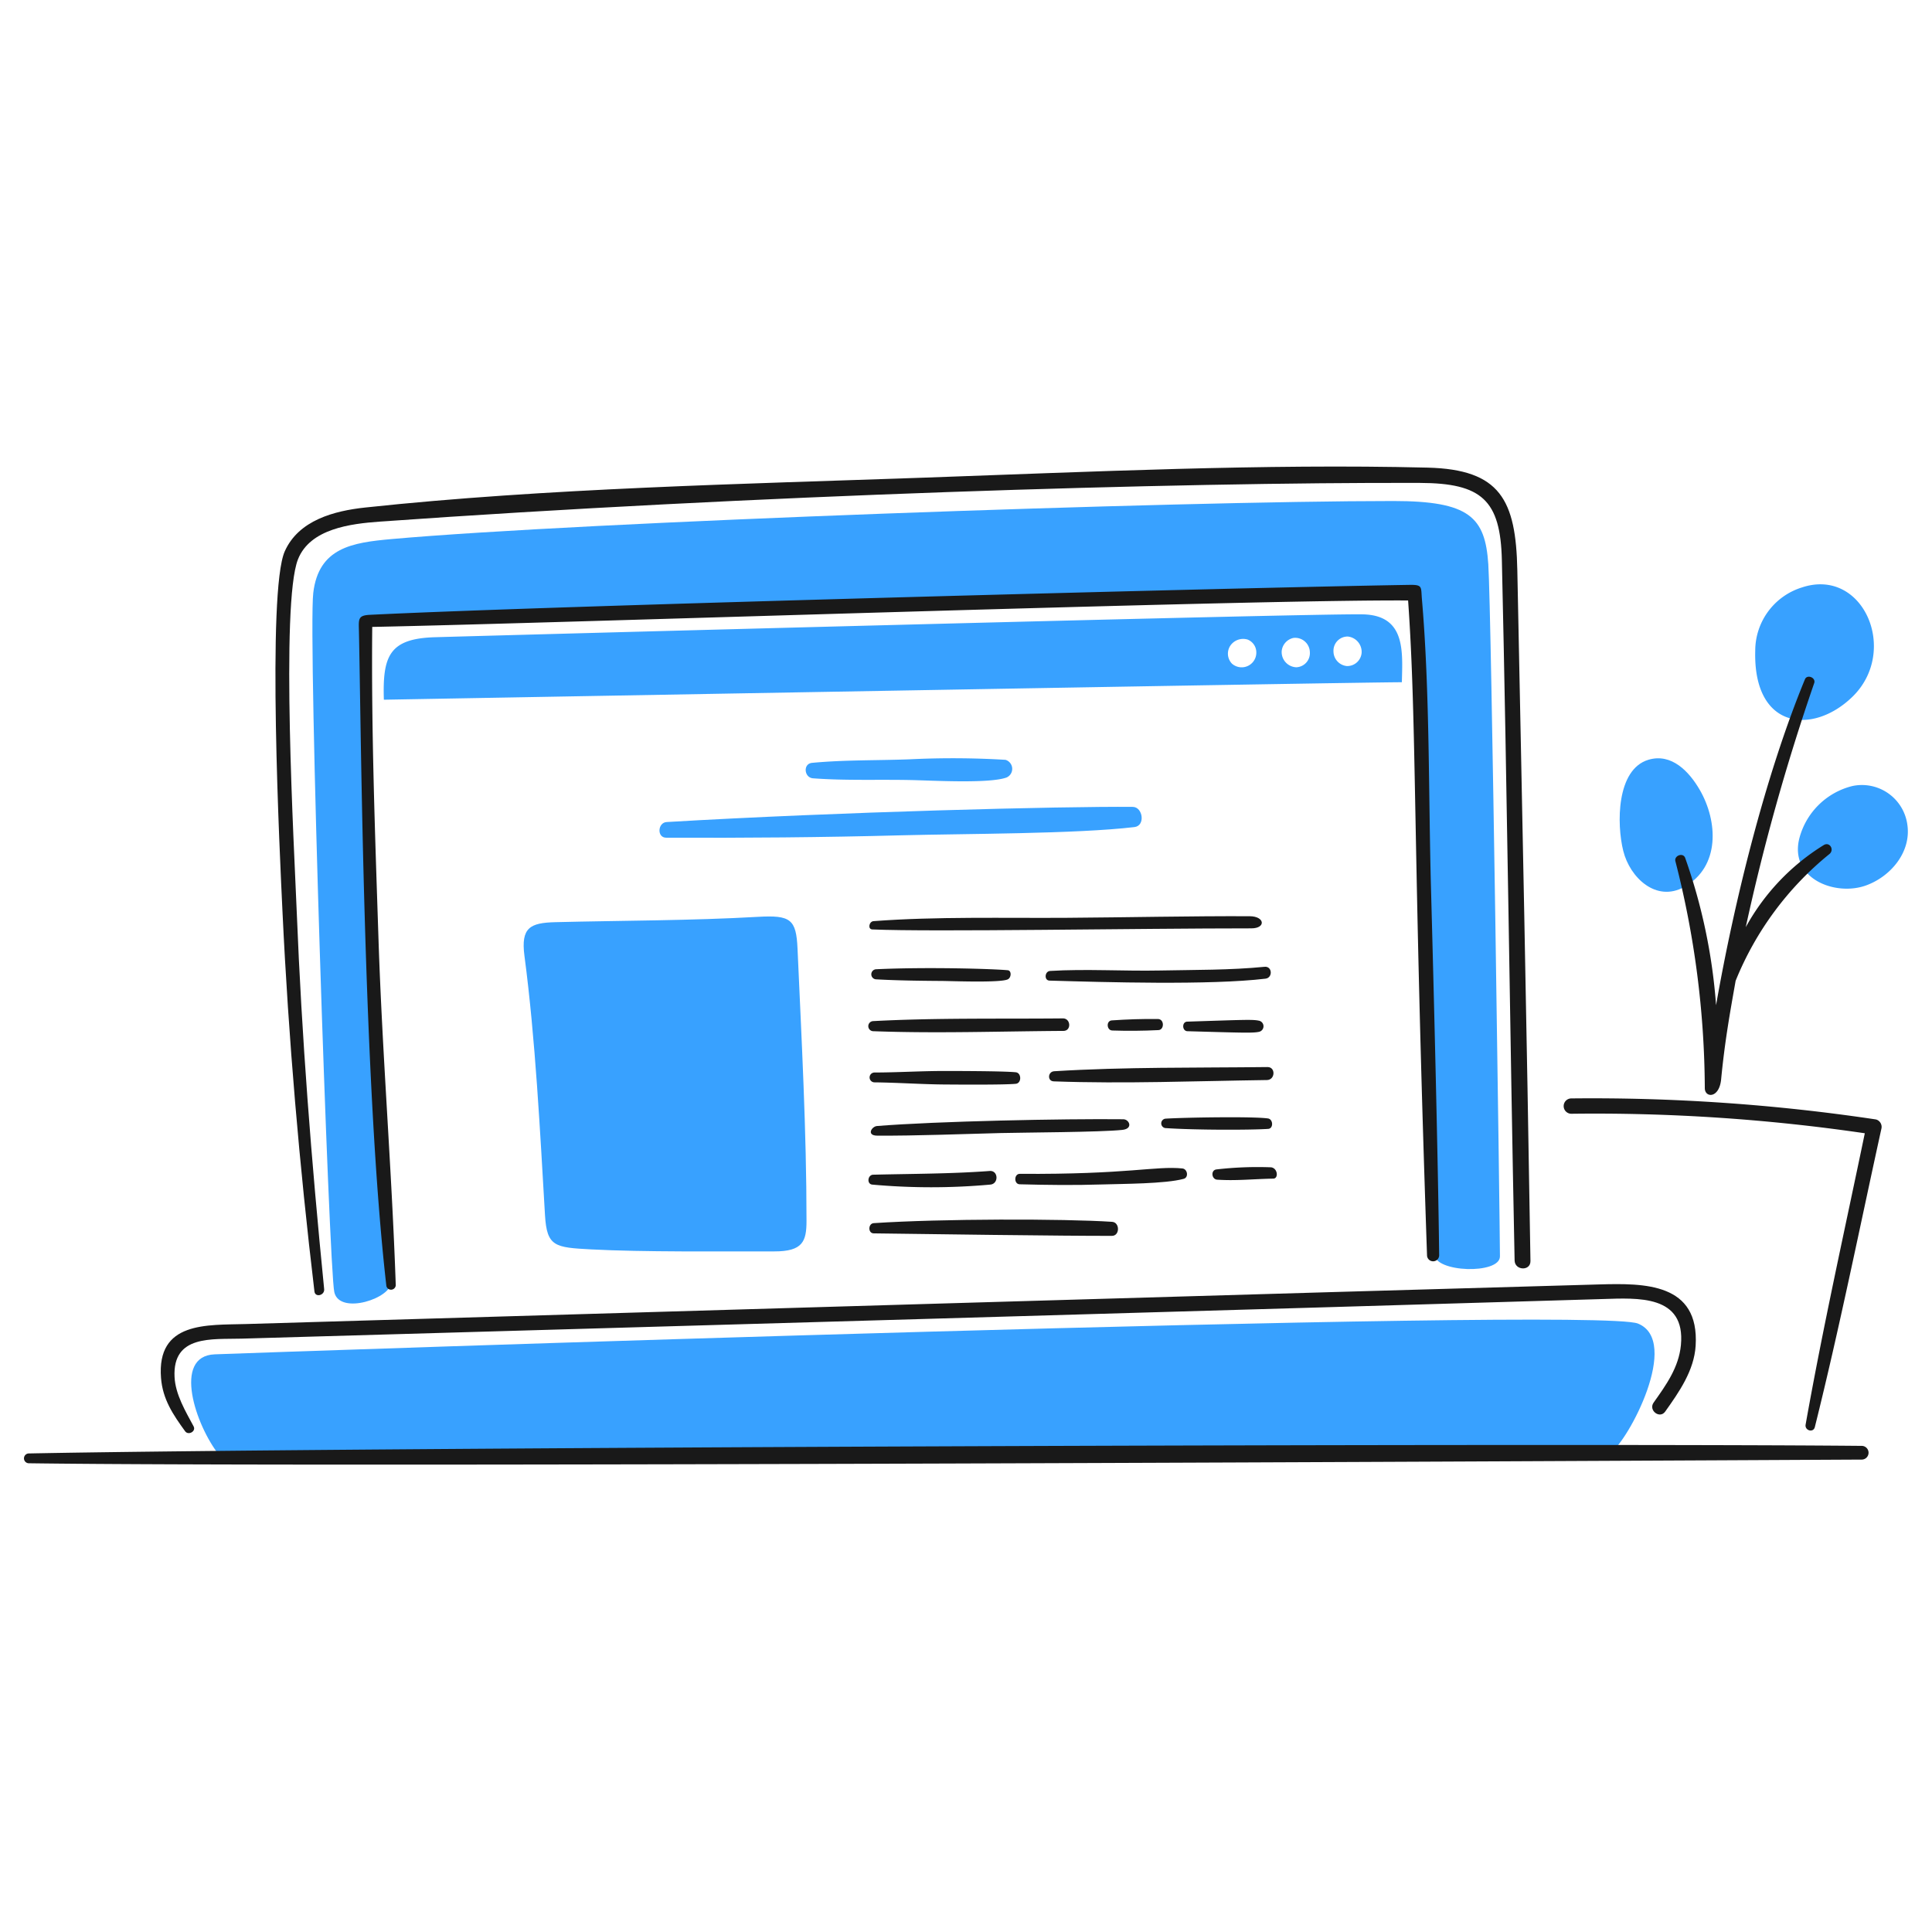 <svg xmlns="http://www.w3.org/2000/svg" viewBox="0 0 400 400" height="400" width="400"><g transform="matrix(2,0,0,2,0,0)"><path d="M191.763,72.13c4.86-4.729,1.133-13.431-5.232-11.317a6.863,6.863,0,0,0-4.829,6.551C181.479,75.534,187.676,76.108,191.763,72.13Z" fill="#38a1ff"></path><path d="M170.649,78.65c-3.328.992-3.3,6.664-2.611,9.431.695,2.794,3.421,5.338,6.295,3.744,3.774-2.093,3.5-6.83,1.62-10.067C174.86,79.872,173.04,77.938,170.649,78.65Z" fill="#38a1ff"></path><path d="M197.45,85.384a4.744,4.744,0,0,0-5.708-4.011,7.545,7.545,0,0,0-5.495,5.49c-.969,4.14,3.781,5.931,6.915,4.8C195.734,90.737,197.858,88.2,197.45,85.384Z" fill="#38a1ff"></path><path d="M169.56,137.015C165.089,135.2,26.635,140.03,22.229,140.2s-1.964,7.391.449,10.414c6.5.416,136.072.279,144.049-.231C168.582,149.132,174.03,138.827,169.56,137.015Z" fill="#38a1ff"></path><path d="M40.5,132.656c-1.454-18.364-2.551-53.569-2.412-68.409,31.017-1.472,89.828-2.386,108.515-2.968.232,15.582,2.046,62.6,1.9,68.548-.046,1.9,6.773,2.134,6.771.232,0-2.7-.881-66.786-1.206-71.655s-1.948-6.539-9.831-6.539c-22.26,0-84.029,2.18-103.734,3.942-4.023.36-7.517.881-8.073,5.565s1.623,69.985,2.179,72.4S40.638,134.376,40.5,132.656Z" fill="#38a1ff"></path><path d="M141.156,63.6c-4.382-.139-91.4,2.226-96.133,2.365s-5.426,1.947-5.286,6.469c8-.139,100.584-1.809,105.384-1.809C145.19,67.492,145.538,63.735,141.156,63.6Zm-13.605,5.121a1.494,1.494,0,0,1-.2-1.864,1.606,1.606,0,0,1,1.8-.65,1.427,1.427,0,0,1,.9,1.249A1.519,1.519,0,0,1,127.551,68.718Zm6.684.355a1.576,1.576,0,0,1-1.554-1.68,1.545,1.545,0,0,1,1.216-1.358,1.521,1.521,0,0,1,1.7,1.478A1.465,1.465,0,0,1,134.235,69.073Zm6.719-1.48a1.492,1.492,0,0,1-1.53,1.353,1.533,1.533,0,0,1-1.382-1.507,1.468,1.468,0,0,1,1.48-1.549A1.6,1.6,0,0,1,140.954,67.593Z" fill="#38a1ff"></path><path d="M94.267,80.75c2.239.046,8.117.388,9.922-.26a.976.976,0,0,0-.1-1.833,90.753,90.753,0,0,0-9.937-.053c-3.358.127-6.731.049-10.082.366-.969.091-.825,1.53.088,1.6C87.52,80.822,90.9,80.68,94.267,80.75Z" fill="#38a1ff"></path><path d="M117.438,85.618c1.158-.137.871-2.08-.172-2.09-7.3-.067-30.483.52-48.253,1.569-.935.056-1.026,1.616-.057,1.621,8.116.034,16.207-.031,24.321-.247C99.823,86.3,111.382,86.335,117.438,85.618Z" fill="#38a1ff"></path><path d="M78.45,94.912c-6.892.394-14.025.378-20.953.551-2.607.065-3.594.546-3.206,3.485,1.14,8.629,1.615,18.161,2.127,26.845.193,3.269,1.028,3.345,4.777,3.544,5.368.284,13.269.2,18.951.208,2.962.005,3.344-1.04,3.344-3.157,0-9.393-.514-18.8-.929-28.175C82.426,95.149,81.843,94.719,78.45,94.912Z" fill="#38a1ff"></path><path d="M192.745,149.677c-31.5-.3-158.158.161-189.758.784a.508.508,0,0,0,.007,1.016c31.486.428,160.691-.234,189.759-.381A.71.71,0,0,0,192.745,149.677Z" fill="#191919"></path><path d="M19.166,148.166c.332.457,1.155.01.876-.509-.835-1.559-1.883-3.3-1.972-5.11-.216-4.379,3.875-3.883,6.932-3.971,23.557-.673,117.507-3.382,140.923-4.1,3.591-.11,8.583-.461,8.082,4.771-.221,2.306-1.524,4.118-2.825,5.949-.565.8.635,1.727,1.2.928,1.441-2.03,2.994-4.246,3.151-6.816.4-6.517-5.324-6.474-9.969-6.345-21.645.6-115.042,3.357-140.094,4.1-4.042.12-9.267-.3-8.8,5.592C16.841,144.846,17.908,146.438,19.166,148.166Z" fill="#191919"></path><path d="M32.55,133.688c.079.665,1.072.411,1.007-.239-1.344-13.517-2.314-26.015-2.835-38.972-.266-6.6-1.684-31.963.12-36.564,1.251-3.193,5.484-3.7,8.465-3.915,38.287-2.723,82.328-4.088,107.684-4.007,6.4.021,8.34,1.781,8.482,8,.553,24.162.826,48.329,1.319,72.492.022,1.051,1.657,1.119,1.641.059-.378-23.834-.874-47.683-1.36-71.517-.148-7.264-1.755-10.43-9.294-10.617-16.921-.417-35.016.435-51.915,1.031-18.9.668-39.352,1.091-58.066,3.1-3.2.344-6.876,1.309-8.316,4.525-1.866,4.163-.511,31.57-.24,37.291C29.864,107.5,30.993,120.623,32.55,133.688Z" fill="#191919"></path><path d="M145.767,62.161c.916,13,.475,24.673,1.96,67.815a.628.628,0,0,0,1.255-.026c-.115-9.787-.555-27.383-.844-37.935-.268-9.777-.112-20.342-.942-30-.108-1.264.1-1.491-1.286-1.469-16.467.261-88.533,2.15-107.62,3.1-1.227.061-1.162.43-1.136,1.6.229,10.348.457,47.106,2.844,67.885a.493.493,0,0,0,.971-.076c-.405-11.9-1.393-23.836-1.786-35.8-.353-10.774-.757-21.575-.649-32.357C57.574,64.525,129.148,62.052,145.767,62.161Z" fill="#191919"></path><path d="M129.363,94.847c-5.972-.026-12.788.123-18.882.164-6.511.044-13.571-.144-20.051.345-.478.036-.615.838-.135.859,6.2.269,27.61-.115,39.245-.112C131.07,96.1,130.944,94.853,129.363,94.847Z" fill="#191919"></path><path d="M90.69,100.337a.523.523,0,0,0,.019,1.045c2.243.122,4.495.15,6.741.165,1.081.007,6.163.211,6.889-.172.362-.19.385-.895-.009-.935C102.968,100.3,96.044,100.086,90.69,100.337Z" fill="#191919"></path><path d="M130.907,100.083c-3.582.352-7.21.309-10.825.383-3.72.077-7.745-.181-11.379.046-.564.035-.636.988-.058,1,5.736.165,16.607.488,22.356-.2C131.779,101.222,131.712,100,130.907,100.083Z" fill="#191919"></path><path d="M90.416,106.75c6.545.242,13.126.009,19.675-.032.836-.005.766-1.3-.064-1.294-6.545.063-13.125-.066-19.663.282A.523.523,0,0,0,90.416,106.75Z" fill="#191919"></path><path d="M119.922,106.636c.618-.03.626-1.139-.053-1.148-1.589-.02-3.19.033-4.777.143-.6.041-.54,1.026.048,1.046C116.732,106.729,118.334,106.715,119.922,106.636Z" fill="#191919"></path><path d="M130.317,106.817a.589.589,0,0,0-.026-1.162c-.652-.129-1.43-.088-7.392.105-.57.019-.538.975.022.99C128.713,106.914,129.661,106.95,130.317,106.817Z" fill="#191919"></path><path d="M97.889,112.267c1.016.006,5.979.05,7.262-.072.618-.058.609-1.13,0-1.194-1.268-.131-6.25-.131-7.262-.133-2.462-.006-4.922.155-7.381.158a.51.51,0,0,0,0,1.019C92.967,112.07,95.426,112.252,97.889,112.267Z" fill="#191919"></path><path d="M131.208,110.461c-7.346.088-14.746-.02-22.081.433-.66.041-.731,1.023-.043,1.048,7.339.265,14.728-.037,22.069-.137C132.017,111.793,132.074,110.45,131.208,110.461Z" fill="#191919"></path><path d="M90.823,117.563c4.138.019,8.763-.17,12.754-.27,2.395-.059,10.354-.085,12.611-.328,1.152-.124.712-1.093.1-1.1-6.126-.067-19.348.2-25.5.7C90.232,116.608,89.658,117.558,90.823,117.563Z" fill="#191919"></path><path d="M131.283,116.862c.563-.039.518-1-.018-1.079-1.483-.22-8.494-.108-10.571.018a.491.491,0,0,0,.018.982C123.812,116.99,129.508,116.984,131.283,116.862Z" fill="#191919"></path><path d="M90.294,122.63a67.993,67.993,0,0,0,12.207,0c.907-.067.856-1.478-.049-1.411-4.016.3-8.037.287-12.06.386C89.817,121.622,89.705,122.567,90.294,122.63Z" fill="#191919"></path><path d="M122.407,120.959c-2.754-.286-5.617.633-16.835.556-.616,0-.625,1.066-.017,1.082,2.838.076,5.666.109,8.506.018,2.166-.07,6.558-.06,8.474-.582C123.078,121.885,122.93,121.013,122.407,120.959Z" fill="#191919"></path><path d="M126,122.119c1.951.133,3.76-.072,5.813-.108.558-.01.461-1.085-.232-1.171a37.208,37.208,0,0,0-5.652.218C125.312,121.13,125.416,122.079,126,122.119Z" fill="#191919"></path><path d="M90.441,127.678c4.086.061,20.534.278,24.669.257.829,0,.827-1.4.014-1.452-5.052-.333-17.716-.326-24.672.136C89.856,126.658,89.84,127.669,90.441,127.678Z" fill="#191919"></path><path d="M194.2,115.885a198.3,198.3,0,0,0-31.532-2.177.794.794,0,0,0-.007,1.588,192.7,192.7,0,0,1,30.383,2.019c-2.085,10.041-4.333,20.06-6.127,30.157-.11.617.8.884.954.258,2.55-10.227,4.625-20.576,6.887-30.871A.8.8,0,0,0,194.2,115.885Z" fill="#191919"></path><path d="M176.481,112.663c.02,1,1.5,1.062,1.691-.939.379-3.926.9-6.8,1.5-10.193a32.649,32.649,0,0,1,9.713-13.124c.532-.439.027-1.3-.592-.925a22.967,22.967,0,0,0-8.074,8.5,221.986,221.986,0,0,1,7.09-25.276c.183-.562-.737-.931-.962-.385-4.121,9.985-7.356,23.178-9.2,33.735a58.623,58.623,0,0,0-3.2-15.252c-.227-.586-1.157-.225-1.012.347A95.9,95.9,0,0,1,176.481,112.663Z" fill="#191919"></path></g></svg>